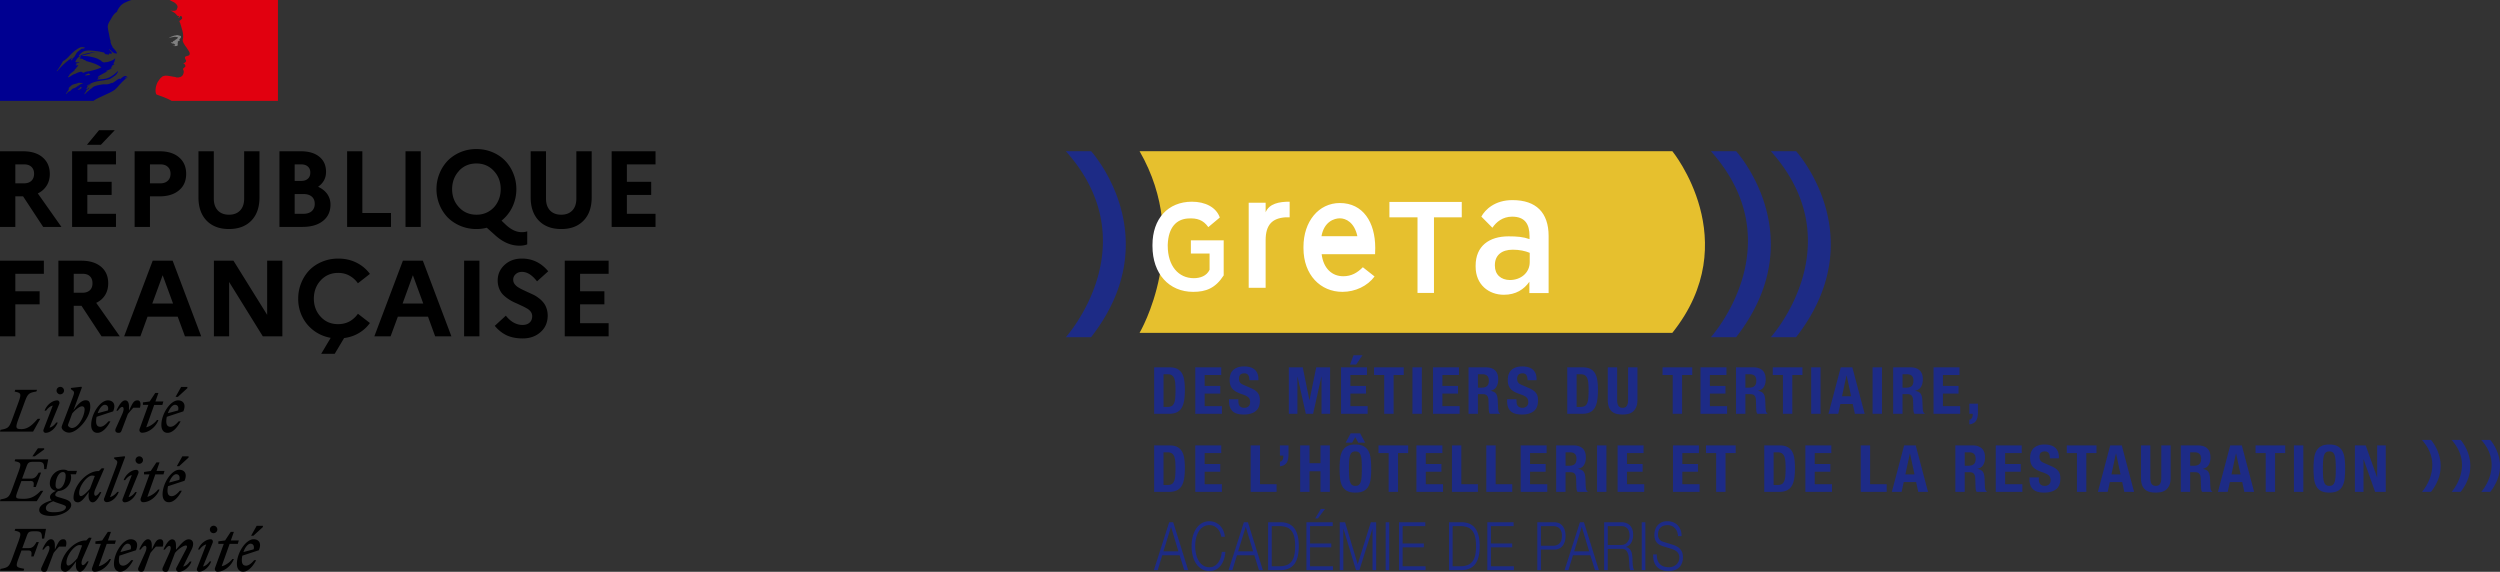 <svg xmlns="http://www.w3.org/2000/svg" viewBox="0 0 600 137.235" style="enable-background:new 0 0 600 137.235" xml:space="preserve"><rect x="0" y="0" width="600" height="137.235" fill="#333333" stroke="none"/><path style="fill:#e6c02e" d="M273.496 36.283h127.863s17.636 21.556 0 43.6H273.496s12.737-21.555 0-43.6z"/><path style="fill:#fff" d="M333.458 52.156h6.744V70.31h3.951V52.156h6.669v-3.697h-17.364v3.697zm36.005-1.926c-1.457-1.456-3.62-2.205-6.492-2.205-4.202 0-6.546 2.284-7.447 3.96l2.653 2.672c.909-1.363 2.467-2.66 4.732-2.66 2.995 0 4.181 1.687 4.181 4.683l-.006.708c-1.498-.54-2.989-.666-5.027-.666-4.662 0-7.907 2.33-7.907 7.032v.25c0 4.286 3.121 6.74 6.783 6.74 2.871 0 4.827-1.29 6.116-3.12v2.705h4.619v-13.69c0-2.788-.749-4.952-2.205-6.409zm-2.33 12.692c0 2.496-2.08 4.286-4.785 4.286-2.123-.042-3.579-1.29-3.579-3.454v-.124c0-2.331 1.582-3.704 4.286-3.704 1.622 0 2.954.29 4.079.749v2.247zm-45.575-14.197c-5.06 0-8.728 4.404-8.728 10.544v.27c0 6.45 4.094 10.506 9.347 10.506 3.09 0 6.031-1.405 7.718-3.694l-2.813-2.215c-1.352 1.352-2.743 2.162-4.712 2.162-2.665 0-4.751-1.854-5.175-5.29h12.822c.039-.619.039-1.237.039-1.507 0-6.18-2.936-10.776-8.498-10.776zm-4.402 7.958c.62-3.494 3.07-4.289 4.402-4.289 1.44 0 3.488.955 4.21 4.289h-8.612zm-13.404-5.736V48.65h-4.065V69.07h4.065V57.653c0-3.662 1.553-5.259 4.698-5.493h1.066v-3.753c-2.529-.015-4.911.465-5.764 2.54zm-17.943 9.897h4.488v3.894c-.693 1.514-2.29 2.023-3.786 2.023-3.662 0-6.257-2.912-6.257-7.807v-.186c.145-4.257 2.118-6.167 4.884-6.338 2.164-.134 3.64.358 4.853 2.077l2.763-2.307c-.865-2.472-3.523-3.801-6.704-3.793-5.71.014-9.46 4.042-9.46 10.393v.247c0 6.692 4 10.998 9.768 10.998 3.054 0 5.34-.861 7.327-3.954v-8.407h-7.876v3.16z"/><path style="fill:#1d2b86" d="M300.155 106.9v11.15h6.23v-1.843h-3.981V106.9h-2.249zm-6.901-9.431h-4.138v-3h3.747v-1.842h-3.747v-2.623h3.982v-1.842h-6.23v11.15h6.386v-1.843zm5.246 2.014c1.218 0 2.168-.268 2.85-.804.682-.537 1.023-1.392 1.023-2.569 0-.344-.031-.655-.094-.937a2.178 2.178 0 0 0-.336-.773 2.88 2.88 0 0 0-.647-.656 5.348 5.348 0 0 0-1.047-.586l-1.733-.75c-.48-.196-.791-.412-.937-.646-.146-.235-.219-.524-.219-.867 0-.166.019-.33.055-.484a.998.998 0 0 1 .203-.414c.099-.12.231-.216.399-.289.165-.074.374-.11.624-.11.437 0 .75.143.937.43.187.286.281.694.281 1.225h2.155v-.312c0-.53-.086-.986-.258-1.366a2.484 2.484 0 0 0-.718-.937 2.906 2.906 0 0 0-1.093-.531 5.503 5.503 0 0 0-1.382-.164c-1.073 0-1.916.27-2.53.812-.614.541-.922 1.364-.922 2.468 0 .457.058.861.173 1.21.114.348.293.655.538.921.244.266.55.497.914.695.364.197.796.38 1.296.547.375.124.69.246.945.367.254.12.46.251.617.398.156.146.267.31.335.491.067.182.102.398.102.648 0 .47-.138.815-.414 1.039a1.44 1.44 0 0 1-.93.335c-.291 0-.533-.04-.725-.124a1.162 1.162 0 0 1-.46-.343 1.234 1.234 0 0 1-.235-.54 3.705 3.705 0 0 1-.063-.71v-.327h-2.248v.452c0 1.03.273 1.822.82 2.374.546.551 1.454.827 2.724.827zm-16.099-.516c.49-.229.88-.577 1.171-1.046.292-.469.498-1.063.617-1.788.12-.723.18-1.574.18-2.553 0-.822-.047-1.567-.14-2.233-.095-.665-.274-1.236-.54-1.71a2.73 2.73 0 0 0-1.116-1.093c-.479-.254-1.109-.382-1.89-.382h-3.685v11.15h3.545c.75 0 1.369-.115 1.858-.345zm-3.154-1.311v-7.839h.952c.427 0 .768.08 1.023.242.255.161.448.401.578.718.13.318.216.717.257 1.194.042.48.063 1.037.063 1.671 0 .76-.023 1.396-.07 1.905-.047.511-.14.922-.281 1.234-.14.313-.331.537-.57.671-.24.136-.557.204-.953.204h-1zm42.886 18.988c.266.51.648.9 1.149 1.172.5.27 1.17.405 2.014.405.843 0 1.515-.135 2.014-.405.5-.271.882-.661 1.148-1.172.265-.51.436-1.118.514-1.826.08-.708.117-1.49.117-2.344 0-.842-.038-1.62-.117-2.334-.078-.713-.249-1.324-.514-1.834a2.88 2.88 0 0 0-1.148-1.194c-.5-.288-1.171-.43-2.014-.43-.844 0-1.515.142-2.014.43-.5.286-.883.683-1.149 1.194-.264.51-.437 1.121-.515 1.834a21.703 21.703 0 0 0-.117 2.334c0 .854.04 1.636.117 2.344s.25 1.316.515 1.826zm1.671-6.075c.037-.52.11-.946.219-1.28.109-.332.265-.575.469-.726.203-.15.471-.226.804-.226s.601.076.804.226c.202.151.359.394.468.727.11.333.183.76.219 1.28.036.52.054 1.156.054 1.904 0 .75-.018 1.388-.054 1.914-.036.525-.11.952-.219 1.28s-.266.568-.468.72c-.203.15-.471.225-.804.225s-.601-.076-.804-.226c-.204-.151-.36-.391-.47-.72-.109-.327-.181-.754-.218-1.279a28.914 28.914 0 0 1-.055-1.914c0-.748.02-1.384.055-1.905zm-9.517 2.53h2.624v4.95h2.248v-11.148h-2.248v4.262h-2.624V106.9h-2.248v11.148h2.248v-4.95zm-21.033 3.108h-4.138v-2.998h3.747v-1.843h-3.747v-2.623h3.982v-1.842h-6.23v11.148h6.386v-1.842zm38.959-16.896h2.25v-9.307h2.435v-1.842h-7.121v1.842h2.436v9.307zm69.238 0h2.25v-9.307h2.435v-1.842h-7.121v1.842h2.436v9.307zm-14.491-.46a2.7 2.7 0 0 0 1.14.508c.427.082.87.124 1.327.124.458 0 .9-.047 1.328-.141a2.687 2.687 0 0 0 1.14-.546c.332-.271.598-.637.796-1.101.197-.463.296-1.048.296-1.756v-7.777h-2.248v7.777c0 .28-.019.537-.054.772-.037.234-.105.438-.204.61s-.23.307-.397.406c-.168.098-.387.147-.657.147-.26 0-.476-.05-.647-.147-.173-.1-.308-.235-.407-.407s-.166-.375-.203-.609a4.998 4.998 0 0 1-.055-.772v-7.777h-2.248v7.777c0 .748.1 1.358.296 1.826.198.469.464.831.797 1.085zm-11.226 14.482h1.202c.469 0 .802.126.999.375.198.25.307.594.329 1.03l.062 2.141c.01.219.03.43.062.632a1.2 1.2 0 0 0 .22.538h2.435v-.092c-.208-.116-.344-.33-.406-.64a14.838 14.838 0 0 1-.093-1.36l-.032-.819c-.01-.245-.027-.472-.047-.68-.062-.625-.224-1.078-.484-1.358-.26-.281-.671-.463-1.234-.547v-.032c.635-.134 1.104-.44 1.405-.913.303-.473.454-1.086.454-1.834 0-.968-.26-1.689-.782-2.163-.52-.474-1.249-.71-2.185-.71h-4.155v11.148h2.25v-4.716zm0-4.778h1.06c1.043 0 1.563.516 1.563 1.547 0 .603-.146 1.033-.437 1.287-.291.256-.708.383-1.25.383h-.936v-3.217zm5.807-9.588c.49-.229.88-.577 1.172-1.046.291-.469.497-1.063.616-1.788.12-.723.18-1.574.18-2.553 0-.822-.048-1.567-.14-2.233-.094-.665-.273-1.236-.54-1.71a2.73 2.73 0 0 0-1.116-1.093c-.48-.254-1.108-.382-1.89-.382h-3.685v11.15h3.545c.75 0 1.37-.115 1.858-.345zm-3.154-1.311v-7.839h.952c.427 0 .768.08 1.023.242s.447.401.578.718c.13.318.216.717.258 1.194.04.48.062 1.037.062 1.671 0 .76-.024 1.396-.07 1.905-.046.511-.14.922-.282 1.234-.14.313-.33.537-.569.671-.24.136-.556.204-.953.204h-.999zm4.904 20.393h2.25v-11.148h-2.25v11.148zm-74.453-7.065c.156-.256.262-.557.32-.906.057-.349.085-.731.085-1.148v-2.03h-2.06v2.437h.811v.249c0 .292-.067.556-.203.797a.854.854 0 0 1-.609.437v1.093c.417-.042.757-.143 1.023-.305.266-.16.477-.369.633-.624zm147.768-16.388h1.202c.469 0 .802.124.999.374.198.25.307.594.329 1.031l.062 2.139c.01.218.03.43.063.633.03.203.104.382.218.538h2.436v-.094c-.208-.114-.344-.327-.406-.64a14.85 14.85 0 0 1-.093-1.359l-.032-.82c-.01-.243-.027-.47-.047-.678-.062-.625-.224-1.077-.484-1.36-.26-.28-.671-.462-1.234-.546v-.03c.635-.136 1.104-.44 1.405-.914.303-.474.454-1.085.454-1.835 0-.969-.26-1.69-.781-2.163-.52-.473-1.25-.71-2.186-.71h-4.154v11.15h2.249v-4.716zm0-4.779h1.061c1.042 0 1.562.515 1.562 1.546 0 .603-.146 1.033-.437 1.288-.291.256-.708.383-1.25.383h-.936v-3.217zm17.692 11.094c.156-.255.263-.556.32-.904a6.82 6.82 0 0 0 .086-1.102v-2.03h-2.06v2.436h.811v.203c0 .292-.068.557-.203.796a.855.855 0 0 1-.609.437v1.093c.416-.04.758-.142 1.022-.303.266-.162.477-.37.633-.626zm-22.627-12.75h-2.249v11.15h2.25v-11.15zm-14.74 11.15v-11.15h-2.25v11.15h2.25zm-42.475 9.432v-1.842h-6.23v11.148h6.387v-1.842h-4.138v-2.998h3.748v-1.843h-3.748v-2.623h3.981zM328.232 97.47h-4.138v-3h3.747v-1.842h-3.747v-2.623h3.981v-1.842h-6.23v11.15h6.387v-1.843zm-5.278 8.776h1.56l.75-1.328.718 1.328h1.656l-1.217-2.25h-2.25l-1.217 2.25zm42.302-6.762c1.218 0 2.168-.268 2.85-.804.682-.537 1.022-1.392 1.022-2.569 0-.344-.03-.655-.094-.937a2.178 2.178 0 0 0-.335-.773 2.87 2.87 0 0 0-.648-.656 5.322 5.322 0 0 0-1.046-.586l-1.734-.75c-.479-.196-.791-.412-.936-.646-.146-.235-.219-.524-.219-.867 0-.166.018-.33.055-.484.035-.156.103-.295.202-.414s.232-.216.399-.289c.166-.074.375-.11.624-.11.437 0 .75.143.938.43.187.286.28.694.28 1.225h2.156v-.312c0-.53-.087-.986-.258-1.366a2.483 2.483 0 0 0-.718-.937 2.911 2.911 0 0 0-1.094-.531 5.49 5.49 0 0 0-1.382-.164c-1.072 0-1.916.27-2.53.812-.614.541-.921 1.364-.921 2.468 0 .457.057.861.171 1.21s.295.655.54.921c.245.266.548.497.913.695.365.197.797.38 1.296.547.375.124.69.246.944.367.256.12.462.251.618.398s.268.31.335.491.102.398.102.648c0 .47-.138.815-.414 1.039a1.435 1.435 0 0 1-.93.335c-.29 0-.533-.04-.725-.124a1.165 1.165 0 0 1-.461-.343 1.249 1.249 0 0 1-.234-.54 3.705 3.705 0 0 1-.062-.71v-.327h-2.25v.452c0 1.03.274 1.822.82 2.374.548.551 1.455.827 2.726.827zm-53.873-9.072h.03l1.985 8.9h1.748l1.984-8.9h.03v8.9h2.062v-11.15h-3.326l-1.609 7.87h-.03l-1.594-7.87h-3.34v11.15h2.06v-8.9zm15.615-5.153h-2.156L324 87.506h1.468l1.53-2.248zm23.314 12.21h-4.138V94.47h3.747v-1.843h-3.747v-2.623h3.981v-1.842h-6.23v11.15h6.387v-1.843zm-1.843 9.433v11.148h6.23v-1.842h-3.98V106.9h-2.25zm-7.23-18.74h-2.249v11.15h2.25v-11.15zm-3.278 18.74h-7.122v1.842h2.436v9.306h2.25v-9.306h2.436v-1.842zm-55.56 10.805a2.71 2.71 0 0 0 1.171-1.046c.292-.469.498-1.065.617-1.788.12-.724.18-1.574.18-2.553 0-.822-.047-1.567-.14-2.234-.095-.666-.274-1.235-.54-1.709a2.722 2.722 0 0 0-1.116-1.093c-.479-.255-1.109-.382-1.89-.382h-3.685v11.148h3.545c.75 0 1.369-.114 1.858-.343zm-3.154-1.311v-7.84h.952c.427 0 .768.082 1.023.243.255.161.448.4.578.718.13.318.216.715.257 1.195.042.479.063 1.035.063 1.67 0 .76-.023 1.396-.07 1.906-.047.51-.14.92-.281 1.233-.14.312-.331.537-.57.671-.24.136-.557.204-.953.204h-1zm169.582-9.494h-2.25v11.148h6.231v-1.842h-3.981V106.9zm-4.263-18.74h-2.78l-2.95 11.15h2.341l.516-2.358h2.966l.516 2.358h2.342l-2.95-11.15zm-2.483 6.95 1.078-5.013h.03l1.078 5.012h-2.186zm34.352 22.205a14.838 14.838 0 0 1-.092-1.358l-.032-.82c-.01-.245-.027-.472-.047-.68-.062-.625-.224-1.078-.484-1.358-.26-.281-.671-.463-1.234-.547v-.032c.635-.134 1.104-.44 1.405-.913.303-.473.454-1.086.454-1.834 0-.968-.26-1.689-.782-2.163-.52-.474-1.249-.71-2.185-.71h-4.155v11.148h2.25v-4.716h1.202c.469 0 .802.126.999.375.198.25.307.594.329 1.03l.062 2.141c.01.219.03.43.062.632a1.2 1.2 0 0 0 .219.538h2.436v-.092c-.208-.116-.344-.33-.407-.64zm-2.717-5.927c-.29.256-.707.383-1.249.383h-.936v-3.217h1.06c1.043 0 1.563.516 1.563 1.547 0 .603-.147 1.033-.438 1.287zm-38.178 1.82h3.747v-1.843h-3.747v-2.623h3.981v-1.842h-6.23v11.148h6.387v-1.842h-4.138v-2.998zm34.9-15.74h-4.138v-3h3.748v-1.842h-3.748v-2.623h3.981v-1.842h-6.23v11.15h6.387v-1.843zm-13.445 9.432-2.951 11.148h2.342l.516-2.357h2.966l.516 2.357h2.342l-2.95-11.148h-2.781zm.297 6.948 1.078-5.013h.03l1.078 5.013h-2.186zm-33.089-14.632c-.208-.114-.344-.327-.406-.64a14.838 14.838 0 0 1-.093-1.359l-.032-.82c-.01-.243-.027-.47-.047-.678-.062-.625-.224-1.077-.484-1.36-.26-.28-.671-.462-1.234-.546v-.03c.635-.136 1.104-.44 1.405-.914.303-.474.454-1.085.454-1.835 0-.969-.26-1.69-.782-2.163-.52-.473-1.249-.71-2.185-.71h-4.155v11.15h2.25v-4.716h1.202c.469 0 .802.124.999.374.198.25.307.594.329 1.031l.062 2.139c.01.218.03.43.062.633a1.2 1.2 0 0 0 .219.538h2.436v-.094zm-3.123-6.566c-.291.256-.708.383-1.25.383h-.936v-3.217h1.06c1.043 0 1.563.515 1.563 1.546 0 .603-.146 1.033-.437 1.288zm-11.635 16.092h2.437v9.306h2.249v-9.306h2.436v-1.842h-7.122v1.842zm16.023-18.739h2.436v9.307h2.249v-9.307h2.436v-1.842h-7.121v1.842zm4.646 18.372a2.722 2.722 0 0 0-1.117-1.093c-.48-.255-1.109-.382-1.89-.382h-3.685v11.148h3.545c.75 0 1.369-.114 1.858-.343s.88-.578 1.172-1.046c.29-.469.497-1.065.616-1.788.12-.724.18-1.574.18-2.553 0-.822-.048-1.567-.14-2.234-.095-.666-.274-1.235-.54-1.709zm-1.64 5.91c-.047.51-.14.922-.282 1.234-.14.312-.33.537-.57.671-.24.136-.556.204-.952.204h-1v-7.84h.953c.427 0 .767.082 1.023.243s.447.4.578.718c.13.318.216.715.258 1.195.04.479.062 1.035.062 1.67 0 .76-.024 1.396-.07 1.906zm133.73-5.98a2.88 2.88 0 0 0-1.148-1.194c-.5-.288-1.17-.43-2.014-.43-.843 0-1.515.142-2.014.43a2.88 2.88 0 0 0-1.148 1.194c-.265.51-.437 1.121-.516 1.834a21.703 21.703 0 0 0-.117 2.334c0 .854.04 1.636.117 2.344.08.708.25 1.316.516 1.826s.648.9 1.148 1.172c.5.27 1.171.405 2.014.405.844 0 1.515-.135 2.014-.405.5-.271.882-.661 1.148-1.172.265-.51.437-1.118.516-1.826.077-.708.117-1.49.117-2.344 0-.842-.04-1.62-.117-2.334-.08-.713-.25-1.324-.516-1.834zm-1.67 6.082c-.037.525-.11.952-.219 1.28-.109.328-.265.568-.469.72-.203.15-.471.225-.804.225s-.601-.076-.804-.226c-.204-.151-.359-.391-.468-.72-.11-.327-.183-.754-.219-1.279a28.053 28.053 0 0 1-.054-1.914c0-.748.018-1.384.054-1.905.036-.52.11-.946.219-1.28.11-.332.264-.575.468-.726.203-.15.471-.226.804-.226s.601.076.804.226c.204.151.36.394.47.727.109.333.181.76.218 1.28.036.52.055 1.156.055 1.904 0 .75-.02 1.388-.055 1.914zm-29.99 2.928a14.838 14.838 0 0 1-.094-1.358l-.031-.82c-.01-.245-.027-.472-.047-.68-.063-.625-.224-1.078-.485-1.358s-.67-.463-1.233-.547v-.032c.635-.134 1.104-.44 1.405-.913.302-.473.454-1.086.454-1.834 0-.968-.26-1.689-.782-2.163-.52-.474-1.25-.71-2.186-.71h-4.154v11.148h2.25v-4.716h1.202c.469 0 .802.126.998.375.199.25.308.594.33 1.03l.062 2.141c.01.219.03.43.062.632.03.203.104.382.219.538h2.436v-.092c-.209-.116-.345-.33-.407-.64zm-2.718-5.927c-.29.256-.708.383-1.249.383h-.937v-3.217h1.062c1.042 0 1.561.516 1.561 1.547 0 .603-.146 1.033-.437 1.287zm-46.596 1.82h3.748v-1.843h-3.748v-2.623h3.981v-1.842h-6.23v11.148h6.387v-1.842h-4.138v-2.998zm60.103-4.466h2.437v9.306h2.249v-9.306h2.436v-1.842h-7.122v1.842zM414.506 97.47h-4.138v-3h3.748v-1.842h-3.748v-2.623h3.981v-1.842h-6.23v11.15h6.387v-1.843zm136.04 20.58h2.25v-11.148h-2.25v11.148zm-15.287-11.148-2.95 11.148h2.341l.516-2.357h2.966l.516 2.357h2.342l-2.95-11.148h-2.78zm.297 6.948 1.078-5.013h.03l1.078 5.013h-2.186zm-16.849.828c0 .28-.02.538-.055.772a1.76 1.76 0 0 1-.203.61c-.1.172-.231.307-.398.406-.167.099-.386.148-.657.148-.259 0-.475-.05-.647-.148a1.083 1.083 0 0 1-.406-.406 1.761 1.761 0 0 1-.204-.61 4.987 4.987 0 0 1-.054-.772V106.9h-2.248v7.776c0 .75.099 1.358.296 1.827.198.468.464.83.797 1.085.333.256.713.425 1.14.507.427.084.869.125 1.326.125.459 0 .901-.046 1.328-.14a2.702 2.702 0 0 0 1.14-.546c.333-.271.599-.638.797-1.102.197-.463.296-1.049.296-1.756V106.9h-2.248v7.776zm-22.675-5.934h2.436v9.306h2.25v-9.306h2.436v-1.842h-7.122v1.842zm-1.975 4.396a2.821 2.821 0 0 0-.648-.656 5.26 5.26 0 0 0-1.046-.586l-1.733-.75c-.479-.198-.792-.414-.936-.647-.147-.234-.22-.524-.22-.867 0-.167.019-.328.056-.484a.988.988 0 0 1 .202-.415c.099-.119.232-.214.399-.288.166-.072.375-.11.624-.11.437 0 .75.144.937.43.187.286.281.695.281 1.227h2.156v-.313c0-.531-.087-.986-.258-1.366a2.497 2.497 0 0 0-.718-.938 2.91 2.91 0 0 0-1.095-.53 5.49 5.49 0 0 0-1.38-.164c-1.073 0-1.917.27-2.531.812-.614.541-.921 1.364-.921 2.467 0 .459.057.861.171 1.21.115.349.295.655.539.92.245.266.549.499.914.696.364.198.796.38 1.296.546.375.126.69.248.944.368a2.4 2.4 0 0 1 .618.397c.156.147.268.31.335.492.068.183.102.4.102.648 0 .47-.139.815-.414 1.04a1.435 1.435 0 0 1-.93.335c-.29 0-.533-.042-.725-.125a1.142 1.142 0 0 1-.461-.344 1.249 1.249 0 0 1-.234-.538 3.696 3.696 0 0 1-.062-.71v-.329h-2.25v.453c0 1.03.274 1.822.82 2.374.548.551 1.455.827 2.726.827 1.217 0 2.168-.267 2.849-.803.682-.537 1.023-1.393 1.023-2.57 0-.343-.03-.656-.094-.936a2.178 2.178 0 0 0-.336-.773zm12.392-6.238-2.95 11.148h2.341l.516-2.357h2.966l.516 2.357h2.342l-2.95-11.148h-2.781zm.297 6.948 1.078-5.013h.03l1.078 5.013h-2.186zm63.774.687h-.032l-2.717-7.635h-2.592v11.148h2.06v-7.807h.033l2.748 7.807h2.561v-11.148h-2.061v7.635zm-228.329-1.327h3.748v-1.843h-3.748v-2.623h3.982v-1.842h-6.231v11.148h6.387v-1.842h-4.138v-2.998zm29.155 2.998h-4.138v-2.998h3.748v-1.843h-3.748v-2.623h3.981v-1.842h-6.23v11.148h6.387v-1.842zm-8.401 0h-3.982V106.9h-2.25v11.148h6.232v-1.842zm40.817-2.998h3.748v-1.843h-3.748v-2.623h3.982v-1.842h-6.23v11.148h6.386v-1.842h-4.138v-2.998zM357.23 96l.062 2.139c.01.218.03.43.062.633a1.2 1.2 0 0 0 .219.538h2.436v-.094c-.208-.114-.344-.327-.407-.64a14.827 14.827 0 0 1-.092-1.359l-.032-.82c-.01-.243-.027-.47-.047-.678-.062-.625-.224-1.077-.484-1.36-.26-.28-.671-.462-1.234-.546v-.03c.635-.136 1.104-.44 1.405-.914.303-.474.454-1.085.454-1.835 0-.969-.26-1.69-.782-2.163-.52-.473-1.249-.71-2.185-.71h-4.155v11.15h2.25v-4.716h1.202c.469 0 .802.124.999.374.198.25.307.594.329 1.031zm-1.594-2.967h-.936v-3.217h1.06c1.043 0 1.563.515 1.563 1.546 0 .603-.147 1.033-.438 1.288-.29.256-.707.383-1.249.383zm-39.33 31.387 1.69-2.27h-.998l-1.345 2.27h.652zm-8.799.918h-3.164v11.493h3.164c1.392-.044 2.44-.534 3.144-1.473s1.058-2.364 1.058-4.274-.354-3.334-1.058-4.274-1.752-1.43-3.144-1.472zm3.113 7.951c-.145.613-.371 1.11-.679 1.497a2.658 2.658 0 0 1-1.172.845c-.474.178-1.04.266-1.697.266h-1.857v-9.627h1.857c.658 0 1.223.09 1.697.266.473.178.864.459 1.172.845.308.388.534.886.679 1.498.144.612.217 1.346.217 2.205s-.073 1.594-.217 2.205zm21.937 3.542h.87v-11.493h-.87v11.493zm-6.71-1.417-3.035-10.076h-1.281v11.493h.871v-9.933h.026l3.009 9.933h.82l3.125-9.933h.025v9.933h.872v-11.493h-1.281l-3.15 10.076zm-11.437-4.057h5.098v-.932h-5.098v-4.155h5.443v-.932h-6.313v11.493h6.378v-.934h-5.508v-4.54zm36.513-6.02h-3.163v11.494h3.163c1.391-.044 2.44-.534 3.144-1.473.704-.94 1.057-2.364 1.057-4.274s-.353-3.334-1.057-4.274c-.704-.939-1.753-1.43-3.144-1.472zm3.112 7.952c-.145.613-.371 1.11-.679 1.497s-.699.668-1.171.845c-.474.178-1.04.266-1.698.266h-1.857v-9.627h1.857c.658 0 1.224.09 1.698.266.472.178.864.459 1.171.845.308.388.534.886.679 1.498.145.612.217 1.346.217 2.205s-.072 1.594-.217 2.205zm-17.405-1.932h5.097v-.932h-5.097v-4.155h5.443v-.932h-6.313v11.493h6.378v-.934h-5.508v-4.54zm39.1-2.736a4.62 4.62 0 0 0-.192-1.385 3 3 0 0 0-.551-1.038 2.322 2.322 0 0 0-.858-.643 2.763 2.763 0 0 0-1.115-.217h-4.059v11.493h.87v-4.926h3.19c.41 0 .78-.072 1.114-.217s.619-.36.858-.645c.238-.283.423-.63.551-1.038.128-.408.192-.869.192-1.384zm-1.435 1.77c-.376.387-.866.58-1.473.58h-2.996v-4.7h2.996c.607 0 1.097.193 1.473.579s.564.977.564 1.771c0 .795-.188 1.384-.564 1.77zm4.88-5.053-3.675 11.493h.921l1.102-3.574h4.162l1.114 3.574h.936l-3.586-11.493h-.974zm-1.383 6.985 1.832-5.891 1.766 5.891h-3.598zm14.062 3.115a14.703 14.703 0 0 1-.051-.845 54.341 54.341 0 0 0-.025-.708 7.172 7.172 0 0 0-.11-.958 2.602 2.602 0 0 0-.268-.78 1.712 1.712 0 0 0-.48-.556 1.76 1.76 0 0 0-.744-.297v-.033a2.043 2.043 0 0 0 1.332-1.03c.299-.537.449-1.17.449-1.9 0-.514-.075-.963-.224-1.344-.15-.38-.35-.692-.602-.934a2.413 2.413 0 0 0-.883-.539 3.214 3.214 0 0 0-1.07-.176h-4.188v11.493h.87v-5.103h3.305c.41-.021.732.064.967.257s.414.449.537.765c.125.317.205.676.244 1.08.039.4.067.806.083 1.214.009.118.018.258.025.418.01.161.02.325.034.492.012.166.033.326.063.483.03.155.07.287.122.394h.96a1.737 1.737 0 0 1-.224-.587 6.578 6.578 0 0 1-.122-.806zm-1.985-4.796c-.24.102-.49.152-.755.152h-3.253v-4.524h3.253c.666 0 1.16.205 1.486.613.324.408.486.966.486 1.674 0 .354-.053.668-.16.941-.107.275-.25.507-.43.7a1.84 1.84 0 0 1-.627.444zm4.149 6.189h.87v-11.493h-.87v11.493zm9.19-5.095a2.97 2.97 0 0 0-.756-.58 5.638 5.638 0 0 0-.916-.393l-2.229-.693a2.818 2.818 0 0 1-.531-.21 1.495 1.495 0 0 1-.742-.845 2.01 2.01 0 0 1-.11-.7c0-.428.064-.788.192-1.079.129-.29.296-.522.506-.7.21-.177.452-.305.73-.386a3.1 3.1 0 0 1 .865-.121 2.6 2.6 0 0 1 .929.169c.293.113.554.28.78.5.226.22.41.494.552.82.14.328.22.712.236 1.152h.87c0-.59-.091-1.108-.274-1.555a3.318 3.318 0 0 0-.737-1.118 3.003 3.003 0 0 0-1.075-.676 3.738 3.738 0 0 0-1.294-.225c-.64 0-1.165.116-1.576.346-.409.231-.732.512-.967.845a2.973 2.973 0 0 0-.48 1.062 4.523 4.523 0 0 0-.127.983c0 .45.057.83.173 1.142.114.311.267.574.453.79.188.214.408.386.66.514.253.13.51.236.775.323l2.037.627c.212.064.431.148.653.25.222.101.425.233.608.393.184.162.333.36.448.596.116.237.173.515.173.838 0 .418-.081.775-.242 1.07a2.319 2.319 0 0 1-.61.724 2.679 2.679 0 0 1-1.57.539c-.417 0-.81-.05-1.177-.152a2.391 2.391 0 0 1-.954-.507 2.39 2.39 0 0 1-.634-.95c-.153-.397-.226-.89-.217-1.481h-.87c-.026.709.047 1.315.223 1.82.175.504.424.917.75 1.238.324.322.716.56 1.178.717.46.155.96.233 1.498.233s.999-.061 1.382-.185c.385-.123.707-.284.968-.483.26-.2.466-.421.615-.668.15-.247.264-.49.345-.732.082-.241.132-.47.154-.685s.032-.386.032-.515c0-.472-.061-.874-.186-1.207a2.468 2.468 0 0 0-.512-.845zm-45.382-.379h5.097v-.932h-5.097v-4.155h5.443v-.932h-6.314v11.493h6.378v-.934h-5.507v-4.54zm-59.297-6.02-3.676 11.494h.922l1.102-3.574h4.162l1.115 3.574h.934l-3.585-11.493h-.974zm-1.383 6.986 1.831-5.891 1.768 5.891h-3.599zm-4.213 1.57a4.27 4.27 0 0 1-.603 1.167 2.851 2.851 0 0 1-.883.788c-.342.194-.726.29-1.152.29-.607 0-1.128-.145-1.563-.435a3.429 3.429 0 0 1-1.07-1.15 5.601 5.601 0 0 1-.614-1.626 8.58 8.58 0 0 1-.199-1.843c0-.633.066-1.25.199-1.851a5.6 5.6 0 0 1 .614-1.618 3.433 3.433 0 0 1 1.07-1.151c.435-.29.956-.435 1.563-.435.332 0 .65.062.953.185.303.124.581.304.833.54.252.236.465.53.64.877s.301.744.378 1.184h.87a4.636 4.636 0 0 0-.428-1.594 4.005 4.005 0 0 0-.845-1.168 3.463 3.463 0 0 0-1.128-.715 3.48 3.48 0 0 0-1.273-.242c-.718 0-1.348.164-1.89.49-.542.329-.993.768-1.351 1.321s-.628 1.188-.807 1.908a9.355 9.355 0 0 0-.269 2.27c0 .793.09 1.55.269 2.269.18.72.449 1.352.807 1.9.358.546.809.983 1.351 1.311.542.327 1.172.49 1.89.49.537 0 1.026-.106 1.465-.32s.823-.522 1.147-.918c.324-.397.59-.88.794-1.45.205-.568.337-1.206.397-1.914h-.871c-.043.514-.14.995-.294 1.44zm-12.333-8.555-3.676 11.493h.922l1.102-3.574h4.161l1.115 3.574h.935l-3.586-11.493h-.973zm-1.384 6.985 1.832-5.891 1.767 5.891h-3.599zm-23.418-96.04c20.025 22.412 0 44.64 0 44.64h6.063c18.738-24.065 0-44.64 0-44.64h-6.063zm160.87 44.64c18.739-24.065 0-44.64 0-44.64h-6.062c20.024 22.412 0 44.64 0 44.64h6.062zm14.39 0c18.74-24.065 0-44.64 0-44.64h-6.062c20.025 22.412 0 44.64 0 44.64h6.063zm150.212 24.664c5.59 6.256 0 12.461 0 12.461h2.168c5.23-6.717 0-12.461 0-12.461h-2.168zm7.118 0c5.59 6.256 0 12.461 0 12.461h2.168c5.231-6.717 0-12.461 0-12.461h-2.168zm9.287 0h-2.168c5.59 6.256 0 12.461 0 12.461h2.168c5.23-6.717 0-12.461 0-12.461z"/><path style="fill:#000091" d="M27.713 21.396c.267-.266.533-.532.775-.823.484-.556.968-1.065 1.525-1.549.17-.145.339-.29.508-.387.048-.049.048-.145.097-.194-.218.097-.363.267-.605.363-.049 0-.097-.048-.049-.096.17-.122.34-.243.484-.364h-.024c-.048 0-.048-.048-.048-.096-.605-.097-1.041.314-1.452.677-.097.049-.194-.048-.218-.048-.678.218-1.186.823-1.864 1.09v-.098c-.266.097-.532.267-.823.315-.411.097-.774.048-1.138.048-.556.049-1.113.17-1.67.29-.024 0-.024 0-.048.025-.29.073-.58.194-.847.339l-.097.097c-.097.096-.194.218-.315.266-.29.145-.508.387-.75.605-.024.024-.048.024-.073.024-.242.242-.484.484-.726.702-.024.024-.096.024-.145.024 0-.024.024-.024.024-.048.049-.073.073-.121.121-.194l.146-.218c.072-.096.12-.193.193-.266.024-.024.024-.048 0-.048-.024-.024-.048-.024-.072-.024.217-.218.508-.412.774-.581-.024 0-.072-.024-.048-.049.024-.048.048-.072.072-.12 0-.025 0-.025.025-.05 0-.023-.025-.023-.025-.048l-.217.146c-.122.097-.194.29-.364.29h-.072c-.024 0-.049 0-.049-.024v-.024c0-.024.025-.024.025-.049 0-.024.024-.024.024-.048 0 0 0-.024.024-.024 0-.024.024-.049.024-.049 0-.024.024-.024.024-.048.025-.024.049-.073.049-.097s.024-.024.024-.048c.024-.025.024-.049.048-.073.025-.048 0-.073-.024-.073.073-.12.194-.193.315-.266h-.024c.17-.097.363-.193.532-.29l.073-.073a4.07 4.07 0 0 0-.726.363s-.049.024-.073.049c0 0-.048.024-.12-.049v-.024c.047-.097.193-.145.265-.218.049 0 .097 0 .097.049 1.477-1.138 3.485-.872 5.18-1.453.145-.096.266-.193.411-.266.218-.097.412-.315.678-.46.363-.266.63-.605.774-1.04 0-.049-.048-.097-.048-.097a7.386 7.386 0 0 1-2.009 1.5c-.968.509-2.009.412-3.025.557.048-.097.145-.097.217-.097 0-.145.097-.193.194-.266h.145c.049 0 .049-.097.097-.097.097 0 .242-.048.194-.048-.145-.194-.412.145-.63 0 .097-.097.049-.218.146-.267h.193c0-.096.097-.193.097-.193.678-.412 1.331-.726 1.96-1.09-.145 0-.217.146-.362.05.096 0 0-.146.096-.146.509-.145.92-.412 1.428-.605-.193 0-.314.145-.508 0 .097-.049.145-.145.266-.145v-.146c0-.048.049-.048.097-.048-.048 0-.097-.049-.097-.049.049-.096.194-.048.267-.145-.049 0-.146 0-.146-.048.146-.194.363-.218.605-.266-.048-.097-.193 0-.193-.097 0-.049.048-.049.097-.049h-.097c-.097-.048-.049-.145-.049-.193.267-.315.267-.726.412-1.09-.048 0-.097 0-.097-.048-.46.508-1.186.678-1.864.872h-.314c-.218.096-.557.096-.775-.049-.193-.097-.266-.218-.46-.363a6.197 6.197 0 0 0-1.137-.557c-1.138-.363-2.324-.556-3.51-.508.509-.266 1.065-.29 1.598-.46.774-.218 1.5-.508 2.323-.46-.145-.048-.314 0-.46 0-.629-.048-1.282.146-1.96.267-.46.096-.871.266-1.331.363-.267.096-.412.363-.726.314v-.145c.46-.557 1.016-1.09 1.742-1.138.823-.145 1.598 0 2.42.097.606.049 1.138.194 1.743.315.218 0 .267.363.46.411.266.097.557 0 .823.194 0-.097-.048-.194 0-.266.194-.194.412.048.605-.049.363-.217-.314-.629-.508-.968 0-.048.048-.097.048-.097.363.315.63.678 1.09.92.217.097.774.218.677-.048-.218-.509-.678-.92-1.065-1.38v-.193c-.097 0-.097-.049-.145-.097v-.194c-.194-.097-.145-.266-.218-.411-.145-.218-.048-.557-.145-.823a4.532 4.532 0 0 1-.194-.775c-.145-.774-.314-1.452-.411-2.202-.097-.872.508-1.55.92-2.324.314-.557.677-1.09 1.282-1.452.146-.557.509-1.017.872-1.452s.968-.726 1.404-.92c.629-.29 1.21-.46 1.21-.46H0v24.204h22.437c.871-.63 1.743-.92 2.953-1.525.58-.242 1.888-.847 2.323-1.283m-7.019-3.292c-.097 0-.266.049-.218-.048.049-.218.363-.218.557-.315.097-.048.218-.145.315-.096.097.145.218.096.314.193-.29.266-.653.145-.968.266m-7.019-.992s-.048-.048-.048-.097c.605-.774 1.04-1.5 1.476-2.323.605-.315 1.09-.775 1.55-1.283.774-.823 1.597-1.55 2.565-2.009.363-.145.823-.097 1.186.048-.145.194-.363.146-.557.267-.048 0-.097 0-.145-.049.048-.048.048-.097.048-.145-.46.508-1.089.726-1.452 1.331-.266.46-.46 1.041-1.04 1.186-.194.049.048-.145-.05-.097-1.427.872-2.42 1.937-3.533 3.171m3.8-3.025c-.048.096-.097.096-.145.193a.378.378 0 0 1-.194.194c-.048 0-.097 0-.097-.049.049-.193.194-.363.364-.411.072-.024.072.024.072.073m2.13 6.85c-.024.048-.073.096-.121.144.048 0 .097.049.048.073a1.091 1.091 0 0 1-.338.242h-.073c-.048.049-.121.097-.17.17-.048.048-.314.024-.241-.049.12-.097.217-.218.338-.314a.737.737 0 0 0 .194-.194.189.189 0 0 1 .097-.097c.072-.048.314-.073.266.024m-.823-.363a10.15 10.15 0 0 0-.532.363c-.194.121-.412.194-.605.29-.025-.023-.049-.023-.073-.023-.17.096-.315.217-.46.363l-.073.072-.072.073-.097.097c-.024.024-.024.048-.073.072-.024.024-.096.024-.096-.024-.025.024-.049.024-.073.048-.024.025-.048.025-.073.049h-.048c-.048.048-.121.097-.17.145-.096.097-.193.17-.266.29v.025l-.024.024s0 .024-.024.024c0 .024-.024.024-.024.049 0 0-.025.024-.049.024l-.024-.024s0-.025-.024-.025c-.024-.024-.024-.048-.049-.072v-.025c.049-.048.097-.096.146-.169.024-.024.024-.048.048-.048.024-.025.049-.073.073-.097 0-.024.024-.024.024-.049.048-.072.097-.12.145-.193l.024-.024c.025-.025.049-.073.073-.097s.024-.049.048-.097v-.024c.025-.049.025-.073.049-.097v-.024c0-.024 0-.024.024-.049 0-.024 0-.048.024-.072v-.024a.948.948 0 0 1 .194-.243H16.7a1.053 1.053 0 0 0-.17.146c-.048.048-.145-.024-.072-.073.048-.024.072-.073.096-.097.073-.072.146-.17.242-.242.049-.048.097-.072.146-.097l.024-.024c.024-.048.072-.072.097-.12.435-.412 1.186-.412 1.742-.678.218-.097.509.048.726 0 .146 0 .267 0 .412.096-.412.073-.775.34-1.162.581m.944-3.195c-.048-.048.145 0 .194-.097h-.363c-.049 0-.049-.048-.049-.096-.218.048-.508.145-.726.193-.315.097-.605.315-.968.412-.508.193-.92.605-1.452.774-.049 0-.049-.048-.049-.097.049-.145.218-.193.315-.314 0-.049 0-.097-.048-.097.363-.508.87-.775 1.33-1.186v-.145c.146-.194.364-.266.46-.508.05-.146.243-.315.46-.412-.048-.048-.145-.048-.145-.145-.193 0-.363.097-.556-.049.096-.072.193-.12.29-.169-.048 0-.073-.024-.097-.073-.048-.096.097-.193.218-.217.194-.049.412-.049.557-.194-.315-.048-.678.097-1.017-.097.218-.605.605-1.09 1.138-1.38.048 0 .145 0 .145.049a.466.466 0 0 1-.363.46c.363.097.726.097 1.09.266-.05.097-.146.048-.194.048.217.146.508.049.726.218-.146.145-.267 0-.412 0 1.428.412 2.929.726 4.115 1.646-1.017.508-2.058.726-3.147.968-.145 0-.218 0-.363-.048 0 .048 0 .145-.048.145-.194 0-.315 0-.46.097-.17.145-.436.194-.58.048"/><path style="fill:#e1000f" d="M66.681 0H40.687s.048 0 .242.121c.217.121.484.266.653.339.339.17.654.387.871.726.097.145.218.411.146.605-.097.218-.146.605-.363.678-.267.145-.63.145-.969.097-.193 0-.363-.049-.556-.097.677.266 1.331.605 1.79 1.234.05.097.219.145.412.145.049 0 .049.097.049.146-.097.096-.194.145-.146.266h.146c.218-.097.193-.557.508-.412.218.146.315.46.194.678-.194.194-.363.315-.557.46a.359.359 0 0 0 0 .315c.145.193.194.363.218.556.145.315.193.678.314 1.017.194.678.363 1.38.315 2.057 0 .363-.194.678-.048 1.041.096.363.314.63.508.968.194.266.363.46.508.726.266.46.775.92.557 1.452-.145.315-.63.267-.968.46-.266.218-.049.605.097.823.217.412-.267.678-.606.799.097.145.267.097.315.194.049.217.266.363.145.605-.193.266-.726.411-.46.823.194.314.073.677-.048 1.016-.145.363-.46.605-.823.678-.266.097-.605.097-.871.048-.097-.048-.194-.097-.266-.097-.775-.096-1.55-.314-2.324-.314-.218.048-.46.097-.63.17a5.32 5.32 0 0 0-.556.483c-.024.049-.073.073-.097.121-.024.025-.048.049-.048.073l-.049.048c-.145.17-.242.34-.363.533 0 .024-.024.024-.024.024 0 .024-.024.048-.048.073a3.646 3.646 0 0 0-.34.847c-.314 1.04-.169 1.936.05 2.154.048.048 1.5.508 2.516.968.485.218.8.363 1.09.557h25.535V0h-.025z"/><path style="fill:gray" d="M42.236 8.859c.193.048.46.048.46.145-.097.363-.63.46-.92.823h-.146c-.145.097-.096.314-.217.314-.146-.048-.267 0-.412.049.194.193.412.314.678.266.048 0 .145.097.145.194 0 0 .049 0 .097-.049.048 0 .097 0 .097.049v.193c-.145.194-.363.097-.557.146.363.096.726.096 1.065 0 .266-.097 0-.557.194-.775-.097 0 0-.145-.097-.145.097-.097.193-.218.266-.266.097 0 .218-.049.266-.146 0-.097-.193-.145-.145-.218.266-.193.508-.46.412-.726-.049-.145-.412-.145-.63-.242s-.508 0-.774.049c-.218 0-.46.145-.678.193a3.01 3.01 0 0 0-.871.46c.314-.145.629-.193.992-.266.266-.048.484-.097.775-.048"/><path d="M0 54.458V36.306h5.518c2.001 0 3.566.484 4.696 1.452 1.146.968 1.727 2.291 1.743 3.97 0 1.08-.25 2.016-.75 2.807-.5.807-1.21 1.436-2.13 1.888l5.663 8.035h-4.38l-4.817-7.333H3.679v7.333H0zm3.679-10.456h2.057c.775 0 1.372-.201 1.791-.605.436-.403.654-.976.654-1.718 0-.694-.218-1.243-.654-1.646-.435-.403-1.032-.597-1.79-.58H3.678v4.55zm13.627 10.456V36.306h10.528v3.146H20.96v4.187h5.834v3.147H20.96v4.526h6.874v3.146H17.306zm3.558-19.701 2.904-3.51h3.776l-3.34 3.51h-3.34zm11.448 19.701V36.306h5.978c1.985 0 3.542.484 4.672 1.452 1.145.968 1.718 2.291 1.718 3.97s-.573 2.993-1.718 3.945c-1.146.968-2.703 1.452-4.672 1.452h-2.299v7.333h-3.679zm3.679-10.456h2.445c.79 0 1.403-.21 1.84-.629.435-.403.653-.968.653-1.694 0-.694-.226-1.243-.678-1.646-.436-.403-1.04-.597-1.815-.58H35.99v4.55zm11.642 3.365V36.306h3.679v11.351c0 1.21.323 2.162.968 2.856.646.678 1.541 1.017 2.687 1.017 1.13 0 2.017-.339 2.662-1.017.646-.677.968-1.63.968-2.856V36.306h3.68v11.06c0 2.389-.654 4.253-1.961 5.592-1.307 1.34-3.098 2.009-5.373 2.009-2.26 0-4.042-.67-5.35-2.01-1.306-1.355-1.96-3.218-1.96-5.59zm19.436 7.091V36.306h5.13c1.889 0 3.365.435 4.43 1.307 1.081.871 1.622 2.081 1.622 3.63 0 1.5-.638 2.695-1.912 3.582.952.436 1.686 1.017 2.202 1.743.517.742.775 1.59.775 2.541 0 1.662-.605 2.97-1.816 3.921-1.194.952-2.831 1.428-4.913 1.428H67.07zm3.654-3.146h2.082c.855 0 1.525-.21 2.009-.63.484-.435.726-1.024.726-1.766s-.242-1.323-.726-1.743c-.484-.403-1.154-.605-2.009-.605h-2.082v4.744zm0-7.89h1.55c.693 0 1.234-.178 1.621-.533.387-.339.581-.83.581-1.476 0-.614-.194-1.09-.58-1.428-.372-.355-.913-.533-1.623-.533h-1.549v3.97zM83.31 54.458V36.306h3.655v14.812h6.874v3.34H83.309zm14.014 0V36.306h3.655v18.152h-3.655zm8.133-5.373c-.468-1.178-.702-2.412-.702-3.703s.234-2.517.702-3.679a9.571 9.571 0 0 1 1.936-3.074c.84-.871 1.856-1.565 3.05-2.081 1.21-.517 2.509-.775 3.897-.775s2.686.258 3.896.775c1.21.516 2.227 1.21 3.05 2.081a9.571 9.571 0 0 1 1.936 3.074 9.754 9.754 0 0 1 .702 3.68 9.792 9.792 0 0 1-.944 4.259 9.266 9.266 0 0 1-2.614 3.316l1.09 1.04c1.274 1.162 2.533 1.735 3.775 1.72.517 0 .952-.065 1.307-.195v3.123c-.564.226-1.202.33-1.912.314-1.952 0-3.832-.79-5.64-2.372l-2.153-1.936c-.791.21-1.622.315-2.493.315a9.825 9.825 0 0 1-3.897-.775c-1.194-.516-2.21-1.202-3.05-2.057a9.637 9.637 0 0 1-1.936-3.05zm4.72-8.084c-1.098 1.178-1.654 2.638-1.67 4.381 0 1.743.556 3.203 1.67 4.381 1.097 1.178 2.493 1.767 4.187 1.767 1.113 0 2.106-.266 2.977-.799a5.545 5.545 0 0 0 2.081-2.227c.5-.936.75-1.976.75-3.122 0-1.743-.556-3.203-1.67-4.38-1.097-1.179-2.484-1.768-4.162-1.768-1.695 0-3.09.59-4.188 1.767h.025zm17.184 6.366V36.306h3.68v11.351c0 1.21.322 2.162.967 2.856.646.678 1.541 1.017 2.687 1.017 1.13 0 2.017-.339 2.662-1.017.646-.677.969-1.63.969-2.856V36.306h3.679v11.06c0 2.389-.654 4.253-1.961 5.592-1.307 1.355-3.098 2.025-5.373 2.009-2.26 0-4.042-.67-5.35-2.01-1.306-1.355-1.96-3.218-1.96-5.59zm19.436 7.091V36.306h10.529v3.146h-6.874v4.187h5.833v3.147h-5.833v4.526h6.874v3.146h-10.53zM0 80.72V62.567h10.529v3.146h-6.85v4.188h5.833v3.146H3.68v7.673H0zm14.014 0V62.567h5.518c1.985 0 3.558.484 4.72 1.452 1.146.968 1.719 2.291 1.719 3.97 0 1.08-.25 2.024-.75 2.831-.5.807-1.21 1.428-2.13 1.864l5.663 8.036h-4.38l-4.817-7.334h-1.864v7.334h-3.679zm3.679-10.456h2.057c.775 0 1.38-.202 1.816-.606.435-.403.645-.976.629-1.718 0-.694-.21-1.242-.63-1.646-.419-.403-1.024-.597-1.815-.58h-2.057v4.55zM29.795 80.72l6.85-18.153h4.792l6.85 18.153H44.39L42.647 76H35.41l-1.718 4.72h-3.897zm6.753-7.867h4.986l-2.493-6.8-2.493 6.8zm14.788 7.867V62.567h4.696l8.084 12.997V62.567h3.655V80.72h-4.696l-8.084-13.046V80.72h-3.655zm20.235-9.077c0-1.29.234-2.517.701-3.679a9.571 9.571 0 0 1 1.937-3.074c.839-.871 1.855-1.557 3.05-2.057 1.21-.516 2.517-.775 3.92-.775 1.598 0 3.05.323 4.357.969 1.323.661 2.404 1.565 3.243 2.71l-2.88 2.251a6.017 6.017 0 0 0-2.009-1.815c-.807-.452-1.71-.678-2.71-.678-1.695 0-3.09.59-4.188 1.767s-1.654 2.639-1.67 4.381c0 1.743.557 3.211 1.67 4.405 1.097 1.178 2.493 1.76 4.187 1.743 1 0 1.904-.218 2.711-.654a5.922 5.922 0 0 0 2.01-1.84l2.88 2.228a8.7 8.7 0 0 1-2.663 2.42 9.08 9.08 0 0 1-3.534 1.186l-2.25 3.776h-3.244l2.275-3.824c-1.533-.275-2.896-.864-4.09-1.767s-2.114-2.025-2.76-3.365a9.557 9.557 0 0 1-.943-4.308zm18.273 9.077 6.85-18.153h4.792l6.85 18.153h-3.897L102.721 76h-7.237l-1.743 4.72h-3.897zm6.777-7.867h4.962l-2.493-6.8-2.469 6.8zm14.765 7.867V62.567h3.679V80.72h-3.68zm7.358-2.518 2.662-2.444c.549.71 1.162 1.258 1.84 1.646.693.387 1.412.58 2.154.58.726 0 1.29-.185 1.694-.556.42-.371.63-.888.63-1.55 0-.386-.114-.741-.34-1.064a2.863 2.863 0 0 0-.943-.799 14.487 14.487 0 0 0-1.332-.678c-.5-.242-1.008-.476-1.525-.701s-1.016-.5-1.5-.823c-.5-.323-.944-.678-1.331-1.065s-.702-.88-.944-1.477a5.17 5.17 0 0 1-.363-1.96c0-1.469.548-2.711 1.645-3.728 1.098-1.016 2.485-1.525 4.164-1.525 2.517 0 4.622 1.017 6.317 3.05l-2.687 2.42c-1.162-1.516-2.364-2.275-3.606-2.275-.613 0-1.122.186-1.525.557-.403.371-.597.823-.581 1.355 0 .34.097.654.29.944.194.275.444.525.75.75.323.21.695.42 1.114.63l1.283.605c.468.21.928.42 1.38.63.468.225.903.5 1.307.822.42.307.79.662 1.113 1.065.323.388.573.847.75 1.38.194.549.29 1.154.29 1.815-.032 1.646-.62 2.961-1.766 3.945-1.13.985-2.542 1.477-4.236 1.477-1.484 0-2.767-.25-3.848-.75-1.081-.517-2.033-1.275-2.856-2.276zm16.797 2.518V62.567h10.529v3.146h-6.85v4.188h5.833v3.146h-5.833v4.526h6.85v3.147H135.54zM60.122 130.483c.533 0 .993.411.75 1.355l-2.444.653c.387-1.161 1.113-2.008 1.694-2.008m1.356 3.969h-.484c-.606.726-1.283 1.307-1.937 1.307-.677 0-1.016-.411-1.016-1.307 0-.363.048-.75.12-1.09l3.97-1.306c.775-1.84-.17-2.638-1.259-2.638-1.887 0-4.017 3.291-4.017 5.881 0 1.234.58 1.912 1.5 1.912 1.09 0 2.203-1.04 3.123-2.759m-.63-5.906 2.251-2.057v-.29h-1.5l-1.332 2.371h.581v-.024zm-8.447 1.985h1.307l-2.081 5.712c-.194.484.072.968.58.968 1.477 0 3.244-1.258 3.922-3.05h-.364c-.532.75-1.694 1.574-2.565 1.743l1.912-5.373h1.96l.243-.823h-1.913l.727-2.057h-.75l-1.356 2.057-1.622.218v.605zm-1.355-.29c.17-.533-.194-.823-.46-.823-1.138 0-2.517 1.04-3.05 2.468h.363c.363-.532.993-1.113 1.598-1.21l-2.203 5.712c-.193.533.194.823.484.823 1.09 0 2.372-1.04 2.905-2.469h-.363c-.363.533-.993 1.114-1.598 1.21l2.324-5.711zm.218-2.276c.484 0 .895-.411.895-.895s-.411-.896-.895-.896a.879.879 0 0 0-.63.267.879.879 0 0 0-.266.629c0 .508.387.895.896.895m-10.626 3.05c.339 0 .533.533 0 1.719l-1.549 3.436c-.29.654.024 1.065.654 1.065.387 0 .556-.096.726-.508l1.525-4.018c.701-.871 2.008-1.79 2.59-1.79.41 0 .362.338.096.87l-2.348 4.478c-.217.436.073.968.581.968 1.138 0 2.517-1.04 3.05-2.468h-.411c-.364.532-.993 1.113-1.598 1.21l2.009-4.066c.266-.509.387-.993.387-1.38 0-.654-.363-1.09-1.065-1.09-.992 0-1.84 1.114-3.05 2.494v-1.065c0-.75-.241-1.428-.92-1.428-.798 0-1.524 1.258-2.105 2.469h.363c.412-.581.775-.896 1.065-.896m-1.573.145c.266-.944.12-1.742-.581-1.742-.896 0-1.186.605-2.057 2.493v-1.065c0-.75-.242-1.428-.92-1.428-.799 0-1.525 1.258-2.106 2.468h.363c.388-.556.75-.895 1.041-.895.339 0 .533.532 0 1.718l-1.549 3.437c-.29.654.024 1.065.653 1.065.388 0 .557-.097.727-.508l1.476-4.018c.436-.532.823-.992 1.307-1.5h1.646v-.025zm-8.447-.677c.532 0 .992.411.75 1.355l-2.444.653c.411-1.161 1.113-2.008 1.694-2.008m1.355 3.969h-.484c-.605.726-1.283 1.307-1.936 1.307-.678 0-1.017-.411-1.017-1.307 0-.363.049-.75.121-1.09l3.97-1.306c.774-1.84-.146-2.638-1.259-2.638-1.888 0-4.018 3.291-4.018 5.881 0 1.234.581 1.912 1.5 1.912 1.09 0 2.203-1.04 3.123-2.759m-9.076-3.921h1.307l-2.082 5.712c-.193.484.073.968.581.968 1.477 0 3.268-1.258 3.921-3.05h-.363c-.532.75-1.694 1.574-2.566 1.743l1.913-5.373h1.96l.242-.823h-1.912l.726-2.057h-.75l-1.356 2.057-1.621.218v.605zm-6.947 4.453c0-1.766 1.96-4.163 3.074-4.163.242 0 .484.025.678.097l-1.138 3.05c-.653.799-1.67 1.767-2.154 1.767-.29 0-.46-.218-.46-.75m6.027-5.906-.605-.049-.678.678h-.12c-2.881 0-5.98 3.582-5.98 6.414 0 .654.364 1.09 1.066 1.09.847 0 1.67-1.211 2.614-2.494l-.049.46c-.12 1.307.29 2.033.969 2.033.798 0 1.524-1.258 2.081-2.469h-.363c-.387.557-.75.896-1.04.896s-.509-.557 0-1.719l2.105-4.84zm-6.172 2.081c.266-.944.121-1.742-.58-1.742-.896 0-1.187.605-2.058 2.493v-1.065c0-.75-.242-1.428-.944-1.428-.799 0-1.525 1.258-2.082 2.468h.363c.388-.556.75-.895 1.041-.895.34 0 .533.532 0 1.718l-1.573 3.461c-.29.654.024 1.065.653 1.065.388 0 .557-.096.727-.508l1.524-4.042c.436-.532.823-.992 1.307-1.5h1.622v-.025zm-10.141 5.785.145-.436c-1.912-.363-2.154-.363-1.38-2.444l.726-1.96H6.68c.944 0 .968.41.823 1.451h.557l1.258-3.46h-.556c-.484.822-.847 1.452-1.888 1.452H5.349l1.04-2.832c.364-1.017.533-1.21 1.84-1.21h.34c1.33 0 1.5.363 1.5 1.766h.532l.436-2.347H3.655l-.145.435c1.524.315 1.67.46.968 2.445l-1.574 4.284c-.726 1.96-1.016 2.13-2.783 2.444L0 136.97h5.664v-.024zm36.62-23.139c.532 0 .992.412.75 1.356l-2.444.653c.387-1.162 1.113-2.009 1.694-2.009m1.355 3.97h-.484c-.605.726-1.282 1.307-1.936 1.307-.678 0-1.017-.412-1.017-1.307 0-.363.049-.75.121-1.09l3.97-1.307c.774-1.84-.17-2.638-1.259-2.638-1.888 0-4.018 3.292-4.018 5.882 0 1.234.581 1.912 1.501 1.912 1.09.024 2.203-1.041 3.122-2.76m-.629-5.905 2.251-2.057v-.29h-1.5l-1.332 2.371h.581v-.024zm-8.447 1.985h1.307l-2.082 5.712c-.193.484.073.968.581.968 1.477 0 3.244-1.259 3.921-3.05h-.363c-.532.75-1.694 1.573-2.565 1.743l1.912-5.373h1.96l.242-.823h-1.912l.726-2.058h-.75l-1.355 2.058-1.622.242v.58zm-1.355-.267c.169-.532-.194-.823-.484-.823-1.138 0-2.518 1.041-3.05 2.47h.363c.363-.533.992-1.114 1.597-1.211l-2.202 5.712c-.194.533.193.823.484.823 1.089 0 2.372-1.04 2.904-2.469h-.363c-.363.533-.992 1.114-1.597 1.21l2.348-5.712zm.217-2.275c.484 0 .896-.411.896-.895s-.412-.896-.896-.896a.925.925 0 0 0-.774.436.895.895 0 0 0 0 .92c.17.266.46.46.774.435m-7.019 7.987 3.63-9.633-.12-.17-2.517.291v.29l.484.364c.435.339.29.653-.097 1.743l-2.76 7.357a.652.652 0 0 0 .582.969c1.137 0 2.372-1.041 2.904-2.47h-.363c-.387.558-1.162 1.138-1.743 1.26M19 118.307c0-1.767 1.96-4.163 3.074-4.163.242 0 .46.024.678.097l-1.162 3.05c-.654.798-1.67 1.766-2.154 1.766-.267.025-.436-.217-.436-.75m6.027-5.881-.605-.049-.678.678h-.121c-2.88 0-5.978 3.582-5.978 6.414 0 .653.363 1.089 1.065 1.089.847 0 1.67-1.21 2.614-2.493l-.049.46c-.12 1.307.29 2.033.968 2.033.799 0 1.525-1.259 2.082-2.469h-.363c-.388.557-.75.896-1.041.896s-.508-.557 0-1.695l2.106-4.864zm-14.014 9.512c0-.75.726-1.235 1.767-1.646.338.17.87.363 1.549.58 1.089.364 1.5.509 1.5.824 0 .701-.992 1.234-2.807 1.234-1.356.024-2.01-.266-2.01-.992m2.978-4.623c-.484 0-.654-.412-.654-.872 0-1.428.678-3.146 1.767-3.146.484 0 .654.411.654.871 0 1.404-.702 3.147-1.767 3.147m3.098 3.92c0-.919-.823-1.258-2.154-1.645-1.138-.339-1.67-.436-1.67-.823 0-.29.242-.654.726-.92 1.888-.097 3.074-1.79 3.074-3.292 0-.266-.049-.508-.121-.726h1.282l.242-.823H16.29c-.29-.193-.653-.29-1.065-.29-1.985 0-3.267 1.743-3.267 3.292 0 .992.58 1.67 1.5 1.79-.92.436-1.452.896-1.452 1.477 0 .34.121.581.412.799-2.13.63-3.002 1.428-3.002 2.348 0 .992 1.307 1.404 2.856 1.404 2.614.024 4.817-1.404 4.817-2.59m-9.875-5.81c.944 0 .968.412.823 1.453h.556l1.259-3.461h-.557c-.484.823-.847 1.452-1.888 1.452H5.301l1.04-2.832c.363-1.016.557-1.21 1.84-1.21h.92c1.33 0 1.5.363 1.5 1.767h.533l.435-2.348H3.655l-.145.436c1.524.315 1.67.46.968 2.444l-1.574 4.285c-.726 1.96-1.016 2.13-2.783 2.444l-.121.436h8.81l1.573-2.493h-.605c-1.016 1.016-2.057 1.912-4.018 1.912-2.347 0-2.13-.121-1.355-2.3l.726-1.96h2.082v-.024zm1.137-5.905 2.251-1.646v-.29h-1.5l-1.332 1.936h.581zm33.644-12.368c.532 0 .992.411.75 1.355l-2.445.654c.388-1.186 1.114-2.009 1.695-2.009m1.355 3.97h-.484c-.605.725-1.283 1.306-1.936 1.306-.678 0-1.017-.411-1.017-1.307 0-.363.048-.75.121-1.089l3.97-1.307c.774-1.84-.17-2.638-1.26-2.638-1.887 0-4.017 3.292-4.017 5.882 0 1.234.58 1.912 1.5 1.912 1.09 0 2.203-1.041 3.123-2.76m-.63-5.905 2.252-2.058v-.29H43.47l-1.331 2.372h.58v-.024zm-8.446 1.96h1.33l-2.08 5.712c-.194.484.072.968.58.968 1.477 0 3.268-1.258 3.921-3.05h-.363c-.532.751-1.694 1.574-2.566 1.743l1.913-5.373h1.96l.242-.823h-1.912l.726-2.057h-.75l-1.356 2.057-1.621.218v.605h-.024zm-.678.654c.266-.944.12-1.743-.581-1.743-.896 0-1.186.605-2.057 2.493v-1.065c0-.75-.242-1.428-.92-1.428-.799 0-1.525 1.259-2.106 2.469h.363c.387-.557.75-.896 1.041-.896.339 0 .532.533 0 1.719l-1.55 3.437c-.29.653.025 1.065.654 1.065.388 0 .557-.097.727-.509l1.524-4.018a25.2 25.2 0 0 1 1.307-1.5h1.598v-.024zm-8.447-.678c.532 0 .992.411.75 1.355l-2.445.654c.388-1.186 1.114-2.009 1.695-2.009m1.355 3.97h-.484c-.605.725-1.283 1.306-1.936 1.306-.678 0-1.017-.411-1.017-1.307 0-.363.049-.75.121-1.089l3.97-1.307c.774-1.84-.146-2.638-1.259-2.638-1.888 0-4.018 3.292-4.018 5.882 0 1.234.581 1.912 1.5 1.912 1.09 0 2.203-1.041 3.123-2.76m-9.246 1.598c-.387 0-.944-.363-.944-.678 0-.097.17-.557.388-1.113l.629-1.695c.678-.822 1.743-1.718 2.348-1.718.363 0 .629.242.629.75-.024 1.598-1.476 4.454-3.05 4.454m4.405-5.059c0-1.162-.29-1.597-1.113-1.597-1.017 0-1.96 1.089-2.929 2.396l2.033-5.47-.12-.17-2.518.29v.291l.484.363c.436.34.29.678-.096 1.743l-2.203 5.785c-.194.484-.411 1.065-.411 1.21 0 .678.92 1.331 1.766 1.331 1.912.049 5.107-3.46 5.107-6.172m-7.43-.75c.145-.533-.194-.823-.484-.823-1.138 0-2.517 1.04-3.05 2.469h.363c.363-.533.992-1.114 1.598-1.21l-2.203 5.712c-.194.532.194.823.484.823 1.09 0 2.372-1.041 2.905-2.47h-.363c-.364.533-.993 1.114-1.598 1.211l2.348-5.712zm.242-2.275a.91.91 0 0 0 .895-.896.91.91 0 0 0-.895-.895.925.925 0 0 0-.775.435.895.895 0 0 0 0 .92c.17.266.46.46.775.436m-5.591-1.09H3.655l-.145.436c1.524.315 1.67.46.968 2.445l-1.574 4.284c-.726 1.96-1.016 2.13-2.783 2.444l-.121.436h7.939l1.718-3.074h-.605c-.992 1.09-2.13 2.47-3.897 2.47-1.33 0-1.524-.243-.774-2.3l1.573-4.284c.726-1.96 1.017-2.13 2.784-2.445l.145-.411z"/></svg>